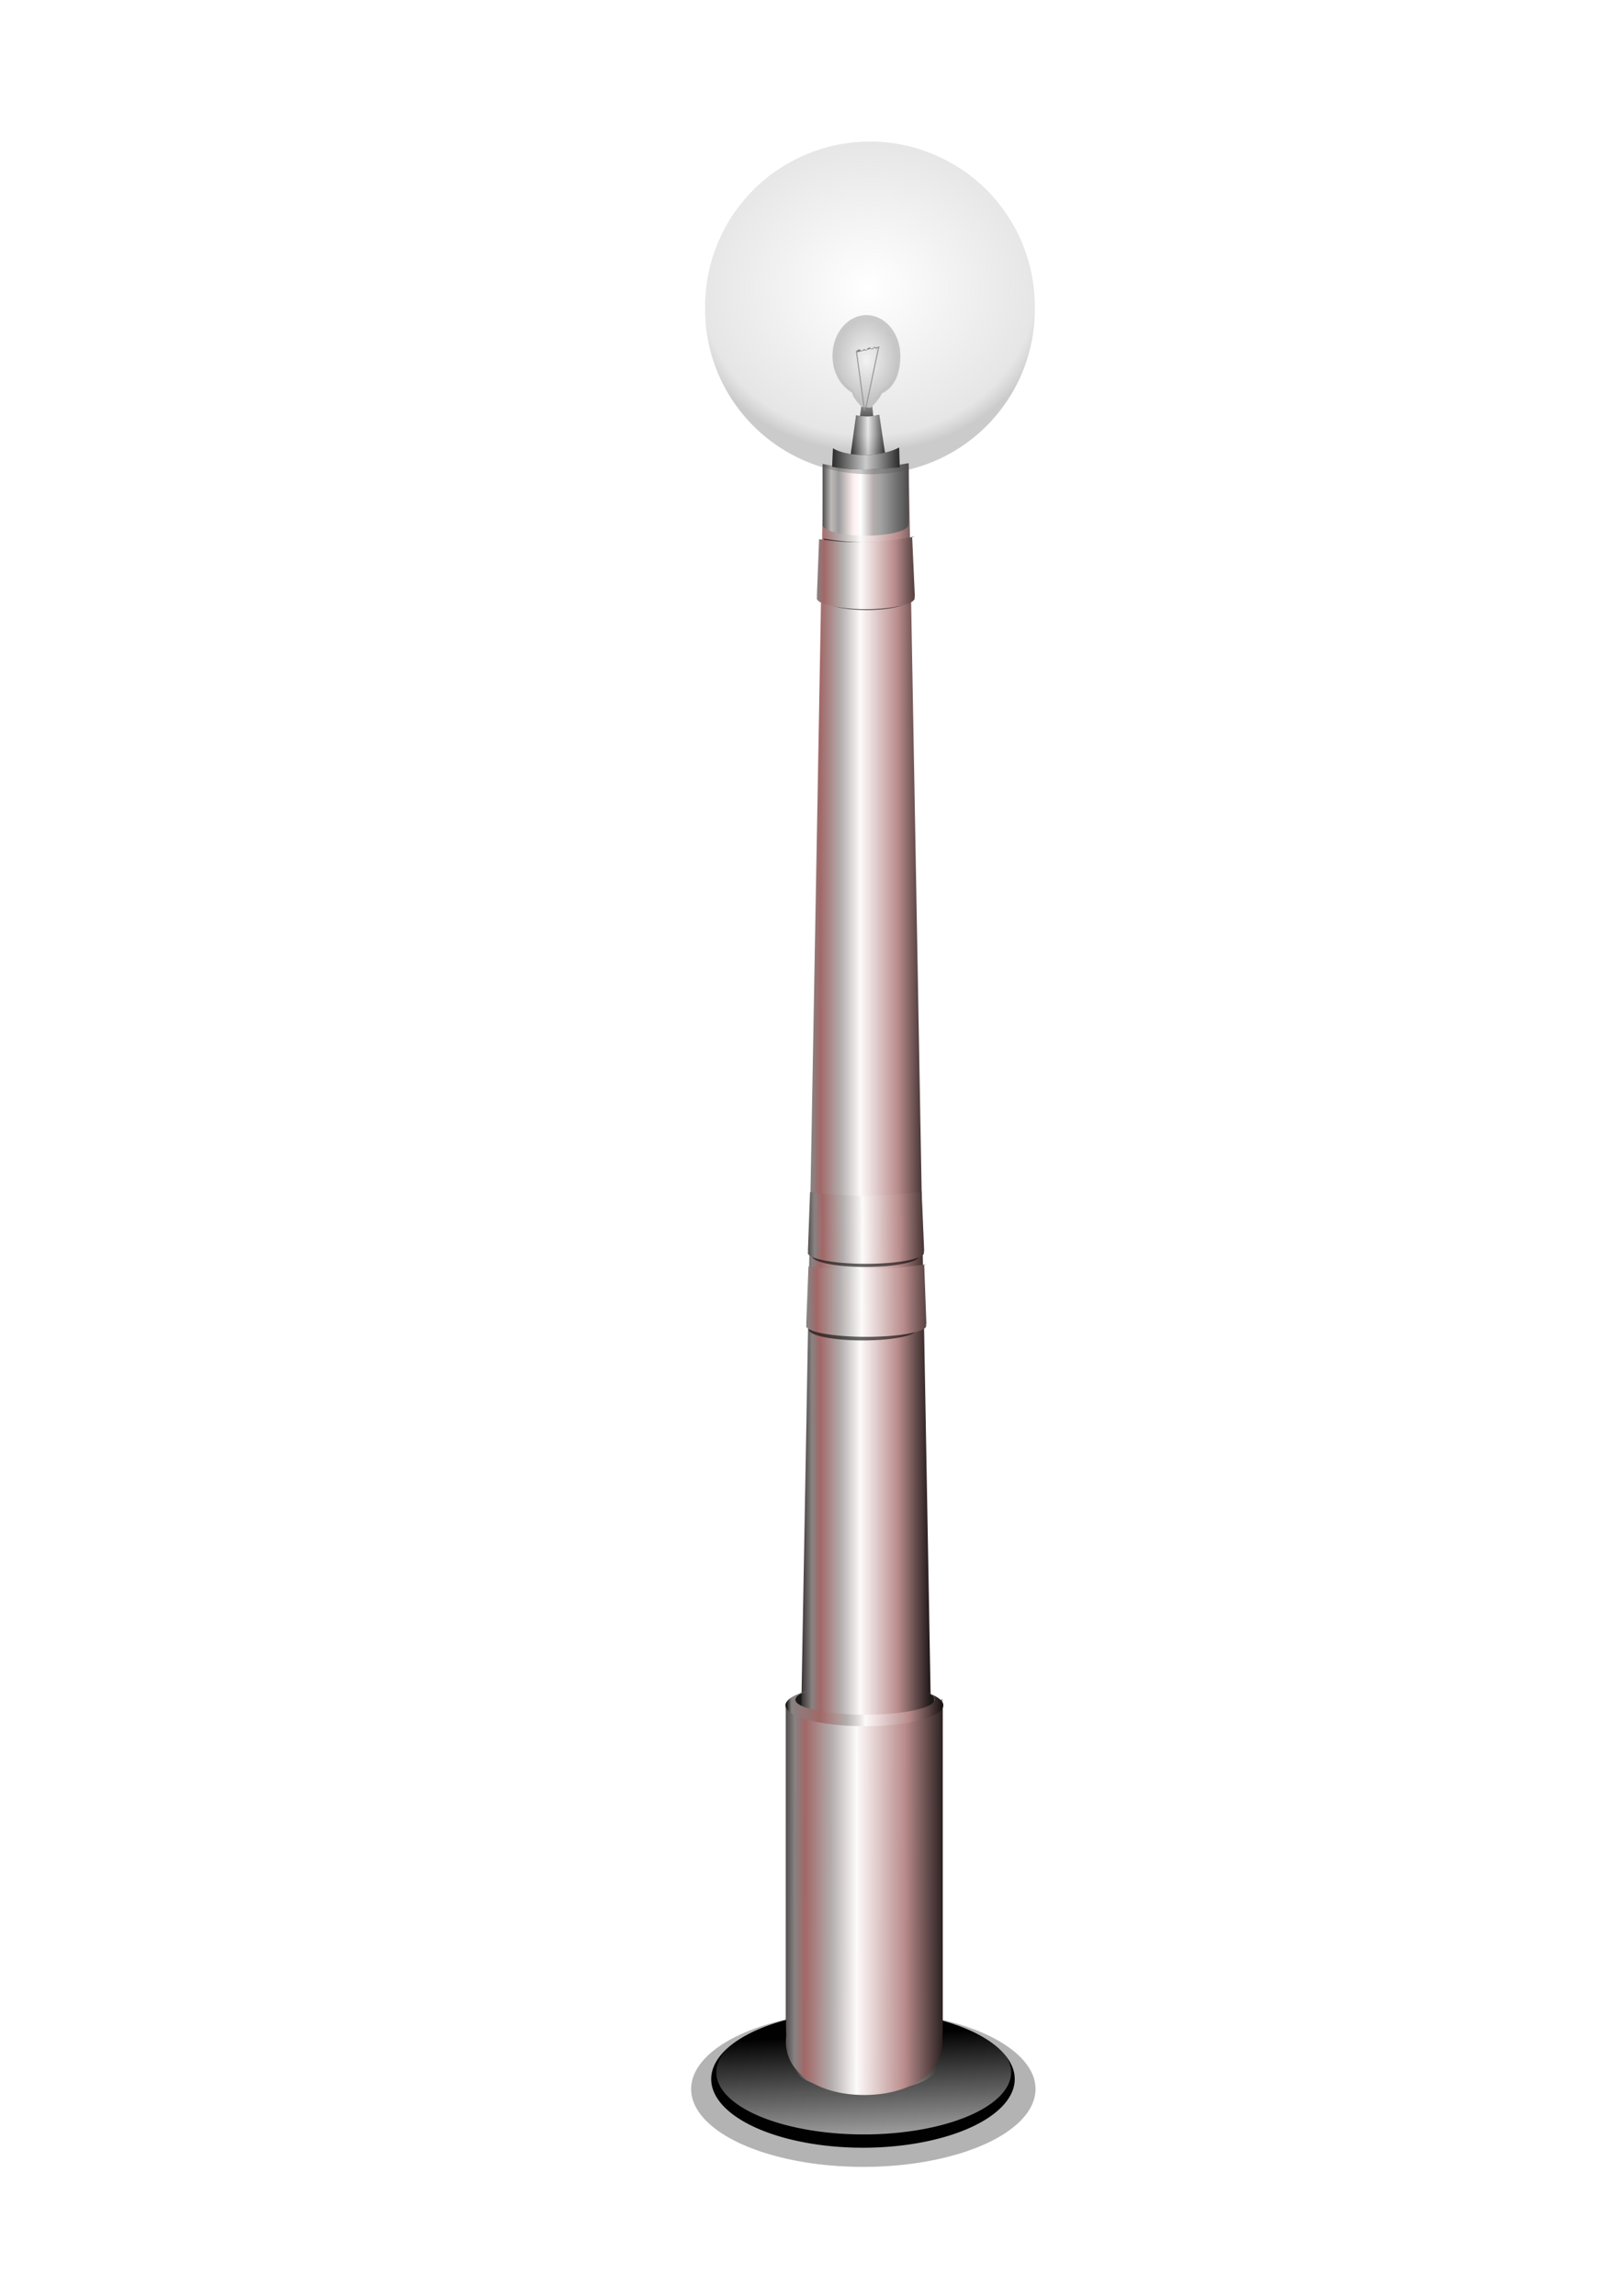 <?xml version="1.0" encoding="UTF-8"?>
<svg version="1.1" viewBox="0 0 744.09 1052.4" xmlns="http://www.w3.org/2000/svg" xmlns:xlink="http://www.w3.org/1999/xlink">
<defs>
<linearGradient id="c">
<stop stop-color="#fff" stop-opacity="0" offset="0"/>
<stop stop-color="#fff" offset=".5"/>
<stop stop-color="#fff" stop-opacity="0" offset="1"/>
</linearGradient>
<linearGradient id="a">
<stop offset="0"/>
<stop stop-color="#888282" offset=".12"/>
<stop stop-color="#a26767" offset=".178"/>
<stop stop-color="#b3adad" offset=".322"/>
<stop stop-color="#fdfafa" offset=".461"/>
<stop stop-color="#ba8c8c" offset=".725"/>
<stop offset="1"/>
</linearGradient>
<filter id="r">
<feGaussianBlur stdDeviation="0.704"/>
</filter>
<filter id="b">
<feGaussianBlur stdDeviation="0.521"/>
</filter>
<filter id="q">
<feGaussianBlur stdDeviation="1.16"/>
</filter>
<linearGradient id="p" x1="394.14" x2="392.35" y1="953.65" y2="911.55" gradientUnits="userSpaceOnUse">
<stop stop-color="#b3b3b3" offset="0"/>
<stop stop-color="#b3b3b3" stop-opacity="0" offset="1"/>
</linearGradient>
<radialGradient id="e" cx="177.43" cy="163.29" r="131.22" gradientTransform="matrix(1.128 -.018 .016 1 -25.436 3.203)" gradientUnits="userSpaceOnUse">
<stop stop-color="#999" stop-opacity="0" offset="0"/>
<stop stop-color="#999" stop-opacity=".839" offset=".896"/>
<stop stop-color="#4d4d4d" offset="1"/>
</radialGradient>
<linearGradient id="o" x1="381.5" x2="412.5" y1="210.17" y2="210.17" gradientUnits="userSpaceOnUse" xlink:href="#c"/>
<radialGradient id="d" cx="397.22" cy="165.66" r="14.007" gradientTransform="matrix(1 0 0 1.363 0 -60.209)" gradientUnits="userSpaceOnUse">
<stop stop-color="#fff" offset="0"/>
<stop stop-color="#fff" stop-opacity="0" offset="1"/>
</radialGradient>
<linearGradient id="n" x1="389.75" x2="406.12" y1="200.55" y2="200.55" gradientTransform="matrix(1.015 0 0 1 -5.95 0)" gradientUnits="userSpaceOnUse" xlink:href="#c"/>
<linearGradient id="m" x1="360.12" x2="434.25" y1="781.7" y2="781.7" gradientUnits="userSpaceOnUse">
<stop offset="0"/>
<stop stop-color="#888282" offset=".037"/>
<stop stop-color="#a26767" offset=".215"/>
<stop stop-color="#b3adad" offset=".375"/>
<stop stop-color="#fdfafa" offset=".495"/>
<stop stop-color="#ba8c8c" offset=".762"/>
<stop offset="1"/>
</linearGradient>
<linearGradient id="l" x1="361.59" x2="431.4" y1="271.74" y2="271.74" gradientTransform="matrix(.565 0 0 1.086 172.76 -66.219)" gradientUnits="userSpaceOnUse">
<stop stop-color="#4d4d4d" offset="0"/>
<stop stop-color="#bfb9b9" offset=".102"/>
<stop stop-color="#9b9b9b" offset=".188"/>
<stop stop-color="#feefef" offset=".361"/>
<stop stop-color="#fff" offset=".444"/>
<stop stop-color="#b7aeae" offset=".589"/>
<stop stop-color="#a3a3a3" offset=".672"/>
<stop stop-color="#4d4d4d" offset="1"/>
</linearGradient>
<linearGradient id="k" x1="347.28" x2="444.69" y1="592.32" y2="592.32" gradientTransform="matrix(.611 0 0 1.086 154.91 -380.88)" gradientUnits="userSpaceOnUse" xlink:href="#a"/>
<linearGradient id="j" x1="352.33" x2="441.3" y1="592.44" y2="591.94" gradientTransform="matrix(.726 0 0 1.086 109.8 -80.789)" gradientUnits="userSpaceOnUse" xlink:href="#a"/>
<linearGradient id="i" x1="348.16" x2="445.04" y1="591.94" y2="591.69" gradientTransform="matrix(.75 0 0 1.086 100.38 -47.311)" gradientUnits="userSpaceOnUse">
<stop offset="0"/>
<stop stop-color="#888282" offset=".12"/>
<stop stop-color="#a26767" offset=".178"/>
<stop stop-color="#b3adad" offset=".322"/>
<stop stop-color="#fdfafa" offset=".461"/>
<stop stop-color="#e2cece" offset=".566"/>
<stop stop-color="#ba8c8c" offset=".725"/>
<stop offset="1"/>
</linearGradient>
<linearGradient id="h" x1="353.03" x2="438.17" y1="890.74" y2="890.94" gradientTransform="matrix(.979 0 0 2.712 8.705 -1543.5)" gradientUnits="userSpaceOnUse" xlink:href="#a"/>
<linearGradient id="g" x1="366.9" x2="426.96" y1="578.58" y2="578.58" gradientTransform="matrix(1.086 0 0 1.086 -34.087 -45.583)" gradientUnits="userSpaceOnUse" xlink:href="#a"/>
<linearGradient id="f" x1="397.22" x2="397.04" y1="176.43" y2="190.58" gradientUnits="userSpaceOnUse">
<stop stop-color="#fff" offset="0"/>
<stop stop-color="#fff" stop-opacity="0" offset="1"/>
</linearGradient>
</defs>
<path d="m394.21 191.33 0.663-5.038c1.524 0.474 3.162 0.569 5.038-0.133l0.53 5.392z" fill="#4d4d4d"/>
<path d="m394.21 191.33 0.663-5.038c1.524 0.474 3.162 0.569 5.038-0.133l0.53 5.392z" fill="url(#f)"/>
<path d="m389.75 210.11 2.75-19.75c5.316 1.026 7.897 0.342 10.625-0.25l3 20c-5.458 0.506-10.917 1.687-16.375 0z" fill="#1a1a1a"/>
<path transform="matrix(1.024 0 0 1 -9.281 -2.625)" d="m427.5 781.8a31.188 7.812 0 1 1-62.375 0 31.188 7.812 0 1 1 62.375 0z" fill="#1a1a1a"/>
<path transform="matrix(.537 0 0 1.086 184.34 -414.01)" d="m432.63 577.14c-22.205 2.12-45.993 2.84-73.421 0.355v24.544c0 0.209 0.052 0.405 0.115 0.596-0.125 0.156-0.191 0.322-0.191 0.483 0 2.562 16.452 4.628 36.711 4.628s36.672-2.065 36.672-4.628c0-0.108-0.019-0.22-0.076-0.326 0.124-0.236 0.191-0.486 0.191-0.752v-24.899z" fill="#73716f" filter="url(#b)" opacity=".762"/>
<path transform="matrix(1.416 0 0 1.552 -162.45 -478.6)" d="m450 925.36a55.75 23 0 1 1-111.5 0 55.75 23 0 1 1 111.5 0z" fill="#b3b3b3"/>
<path transform="matrix(1.248 0 0 1.368 -96.382 -312.88)" d="m450 925.36a55.75 23 0 1 1-111.5 0 55.75 23 0 1 1 111.5 0z" filter="url(#q)" opacity=".996"/>
<path d="m415.25 209.87c0.093 0.125 0.181 0.255 0.265 0.387-0.085-0.132-0.172-0.261-0.265-0.387zm1.161 2.505c-1.141 3.306-9.379 5.865-19.387 5.865-9.899 0-18.065-2.51-19.347-5.763-0.11 0.492-0.154 1.001-0.163 1.527l-13.034 730.93c-9e-3 0.5 0.046 0.969 0.102 1.426-0.111 0.373-0.17 0.771-0.17 1.154 0 6.127 14.602 11.065 32.584 11.065s32.55-4.938 32.55-11.065c0-0.258-0.017-0.527-0.068-0.781 0.11-0.564 0.181-1.162 0.17-1.799l-13.034-730.93c-0.01-0.563-0.078-1.106-0.204-1.629z" fill="url(#g)"/>
<path transform="matrix(.979 0 0 2.712 8.532 -1545.9)" d="m432.63 857.16c-22.205 4.668-45.993 6.252-73.421 0.781v54.031c0 0.461 0.052 0.892 0.115 1.312-0.125 0.343-0.191 0.71-0.191 1.062 0 5.641 16.452 10.188 36.711 10.188s36.672-4.547 36.672-10.188c0-0.238-0.019-0.485-0.076-0.719 0.124-0.519 0.191-1.07 0.191-1.656v-54.812z" filter="url(#r)" opacity=".668"/>
<path transform="matrix(1.212 0 0 1.238 -81.844 -195.69)" d="m450 925.36a55.75 23 0 1 1-111.5 0 55.75 23 0 1 1 111.5 0z" fill="url(#p)" opacity=".996"/>
<path d="m432.23 780.69c-27.882 11.505-41.185 9.655-71.876 2.118v146.51c0 1.25 0.051 2.419 0.112 3.559-0.123 0.931-0.187 1.925-0.187 2.881 0 15.296 16.105 24.552 35.938 24.552s35.901-9.256 35.901-24.552c0-0.644-0.019-1.316-0.075-1.949 0.122-1.407 0.187-2.901 0.187-4.491v-148.63z" fill="url(#h)"/>
<path transform="matrix(.675 0 0 1.086 128.36 -45.583)" d="m432.63 577.14c-22.205 2.12-45.993 2.84-73.421 0.355v24.544c0 0.209 0.052 0.405 0.115 0.596-0.125 0.156-0.191 0.322-0.191 0.483 0 2.562 16.452 4.628 36.711 4.628s36.672-2.065 36.672-4.628c0-0.108-0.019-0.22-0.076-0.326 0.124-0.236 0.191-0.486 0.191-0.752v-24.899z" filter="url(#b)" opacity=".762"/>
<path d="m424.7 579.54c-16.646 2.303-33.485 3.66-54.047 0.961l-0.995 26.082c-9e-3 0.227 0.039 0.44 0.086 0.648-0.094 0.169-0.143 0.35-0.143 0.524 0 2.783 12.333 5.026 27.521 5.026s27.492-2.243 27.492-5.026c0-0.117-0.014-0.239-0.057-0.355 0.093-0.256 0.143-0.528 0.143-0.817l-0.995-27.043z" fill="url(#i)"/>
<path transform="matrix(.669 0 0 1.086 131.97 -79.253)" d="m432.63 577.14c-22.205 2.12-45.993 2.84-73.421 0.355v24.544c0 0.209 0.052 0.405 0.115 0.596-0.125 0.156-0.191 0.322-0.191 0.483 0 2.562 16.452 4.628 36.711 4.628s36.672-2.065 36.672-4.628c0-0.108-0.019-0.22-0.076-0.326 0.124-0.236 0.191-0.486 0.191-0.752v-24.899z" filter="url(#b)" opacity=".762"/>
<path d="m423.69 546.06c-16.11 2.303-32.41 3.084-52.31 0.385l-0.96 26.658c-9e-3 0.227 0.038 0.44 0.083 0.648-0.091 0.169-0.139 0.35-0.139 0.524 0 2.783 11.936 5.026 26.635 5.026s26.607-2.243 26.607-5.026c0-0.117-0.014-0.239-0.056-0.355 0.09-0.256 0.139-0.528 0.139-0.817l-1.152-26.851z" fill="url(#j)"/>
<path transform="matrix(.539 0 0 1.086 183.99 -380.34)" d="m432.63 577.14c-22.205 2.12-45.993 2.84-73.421 0.355v24.544c0 0.209 0.052 0.405 0.115 0.596-0.125 0.156-0.191 0.322-0.191 0.483 0 2.562 16.452 4.628 36.711 4.628s36.672-2.065 36.672-4.628c0-0.108-0.019-0.22-0.076-0.326 0.124-0.236 0.191-0.486 0.191-0.752v-24.899z" filter="url(#b)" opacity=".762"/>
<path d="m419.4 245.97c-13.575 2.303-27.102 3.852-43.871 1.153l-1.016 25.89c-9e-3 0.227 0.032 0.44 0.07 0.648-0.077 0.169-0.117 0.35-0.117 0.524 0 2.783 10.058 5.026 22.444 5.026s22.42-2.243 22.42-5.026c0-0.117-0.012-0.239-0.047-0.355 0.076-0.256 0.117-0.528 0.117-0.817l-1.22-27.043z" fill="url(#k)"/>
<path d="m416.55 212.3c-11.918 2.303-24.687 3.084-39.409 0.385v26.658c0 0.227 0.028 0.44 0.062 0.648-0.067 0.169-0.103 0.35-0.103 0.524 0 2.783 8.83 5.026 19.704 5.026s19.684-2.243 19.684-5.026c0-0.117-0.011-0.239-0.041-0.355 0.067-0.256 0.103-0.528 0.103-0.817v-27.043z" fill="url(#l)"/>
<path d="m392.62 772.16c-0.487 0.013-0.957 0.044-1.438 0.062 0.701-0.026 1.409-0.047 2.125-0.062-0.228 5e-3 -0.461-6e-3 -0.688 0zm-5.562 0.281c-0.714 0.05-1.429 0.095-2.125 0.156 0.7-0.059 1.402-0.107 2.125-0.156zm-13.094 1.719c-0.712 0.148-1.395 0.307-2.062 0.469 0.651-0.171 1.34-0.312 2.062-0.469zm-2.062 0.469c-7.228 1.748-11.781 4.269-11.781 7.062 0 5.281 16.202 9.562 36.188 9.562s36.188-4.281 36.188-9.562c0-2.245-2.942-4.306-7.844-5.938 2.458 0.983 3.844 2.115 3.844 3.312 0 3.832-14.299 6.938-31.938 6.938s-31.938-3.106-31.938-6.938c0-1.676 2.725-3.238 7.281-4.438z" fill="url(#m)"/>
<path d="m389.75 210.11 2.792-19.75c5.397 1.026 8.018 0.342 10.787-0.25l3.046 20c-5.542 0.506-11.083 1.687-16.625 0z" fill="url(#n)"/>
<path d="m381.5 213.99 0.375-8.5c5.886 3.724 20.93 4.611 30.375-0.375l0.25 9.125c-10.136 0.805-20.219 1.848-31-0.25z" fill="#1a1a1a"/>
<path d="m397.22 144.44c-8.591 0-15.562 8.356-15.562 18.656 0 7.487 3.69 13.938 9 16.906 9e-3 0.06 0.023 0.16 0.031 0.219 0.348 2.388 4.406 6.281 4.406 6.281l4.156 0.375s4.128-3.895 5.029-6.521c5.89-2.656 8.503-9.271 8.503-17.261 0-10.3-6.971-18.656-15.562-18.656z" fill="#ccc"/>
<path d="m397.22 146.56c-7.733 0-14.007 7.521-14.007 16.791 0 6.739 3.321 12.545 8.1 15.216 8e-3 0.054 0.02 0.144 0.028 0.197 0.314 2.149 3.966 5.653 3.966 5.653l3.741 0.338s3.716-3.505 4.526-5.869c5.301-2.39 7.653-8.344 7.653-15.535 0-9.27-6.274-16.791-14.007-16.791z" fill="url(#d)"/>
<path d="m397.04 186.69 5.834-27.754" fill="#808080" stroke="#999" stroke-width=".5"/>
<path d="m396.33 188.1-3.712-27.224" fill="#808080" stroke="#999" stroke-width=".5"/>
<path d="m392.75 161.55c-0.034-0.208-5e-3 -0.427 0.081-0.619 0.087-0.193 0.231-0.359 0.41-0.471 0.179-0.113 0.391-0.171 0.602-0.166 0.211 5e-3 0.42 0.073 0.594 0.194 0.101 0.071 0.19 0.158 0.289 0.232 0.099 0.074 0.213 0.136 0.336 0.143 0.126 7e-3 0.249-0.043 0.351-0.116 0.103-0.073 0.188-0.167 0.274-0.259 0.107-0.115 0.22-0.229 0.36-0.3 0.07-0.035 0.147-0.059 0.225-0.063 0.078-4e-3 0.159 0.011 0.227 0.05 0.098 0.055 0.165 0.152 0.235 0.24 0.035 0.044 0.072 0.087 0.116 0.123 0.044 0.036 0.094 0.064 0.149 0.075 0.06 0.013 0.125 4e-3 0.182-0.02 0.057-0.024 0.108-0.062 0.15-0.107 0.084-0.09 0.134-0.207 0.181-0.322 0.046-0.115 0.092-0.232 0.17-0.328 0.039-0.048 0.086-0.09 0.14-0.12 0.054-0.029 0.117-0.045 0.178-0.042 0.021 1e-3 0.042 5e-3 0.063 7e-3 0.021 1e-3 0.043 7e-4 0.062-7e-3 0.018-7e-3 0.034-0.019 0.047-0.033s0.023-0.031 0.032-0.048c0.017-0.035 0.028-0.072 0.046-0.106 0.032-0.058 0.086-0.103 0.147-0.127 0.061-0.025 0.13-0.03 0.195-0.02 0.131 0.02 0.246 0.099 0.343 0.189 0.097 0.091 0.18 0.195 0.278 0.284 0.098 0.089 0.217 0.163 0.349 0.175 0.127 0.012 0.251-0.035 0.375-0.062 0.088-0.02 0.179-0.031 0.266-0.055 0.087-0.025 0.173-0.065 0.234-0.132 0.045-0.051 0.073-0.114 0.093-0.179 0.02-0.065 0.032-0.132 0.049-0.198s0.039-0.131 0.076-0.188c0.037-0.057 0.092-0.104 0.157-0.123 0.05-0.014 0.105-0.01 0.154 8e-3 0.049 0.018 0.093 0.048 0.13 0.085 0.074 0.074 0.119 0.171 0.161 0.267 0.042 0.096 0.084 0.194 0.153 0.272 0.035 0.039 0.076 0.073 0.123 0.095 0.047 0.022 0.101 0.032 0.153 0.024 0.048-7e-3 0.094-0.029 0.133-0.059 0.039-0.029 0.073-0.066 0.104-0.103 0.062-0.075 0.119-0.159 0.201-0.213 0.054-0.035 0.116-0.055 0.179-0.066 0.063-0.011 0.128-0.012 0.192-0.012 0.128-6e-5 0.261 4e-3 0.379-0.047 0.082-0.036 0.153-0.099 0.197-0.177 0.045-0.078 0.063-0.171 0.053-0.26" fill="#808080" stroke="#999" stroke-width=".25"/>
<path d="m381.5 213.99 0.375-8.5c5.886 3.724 20.93 4.611 30.375-0.375l0.25 9.125c-10.136 0.805-20.219 1.848-31-0.25z" fill="url(#o)"/>
<path transform="matrix(.576 0 0 .576 296.21 37.582)" d="m309.41 179.79a131.22 131.22 0 1 1-262.43 0 131.22 131.22 0 1 1 262.43 0z" fill="url(#e)" opacity=".295"/>
</svg>
